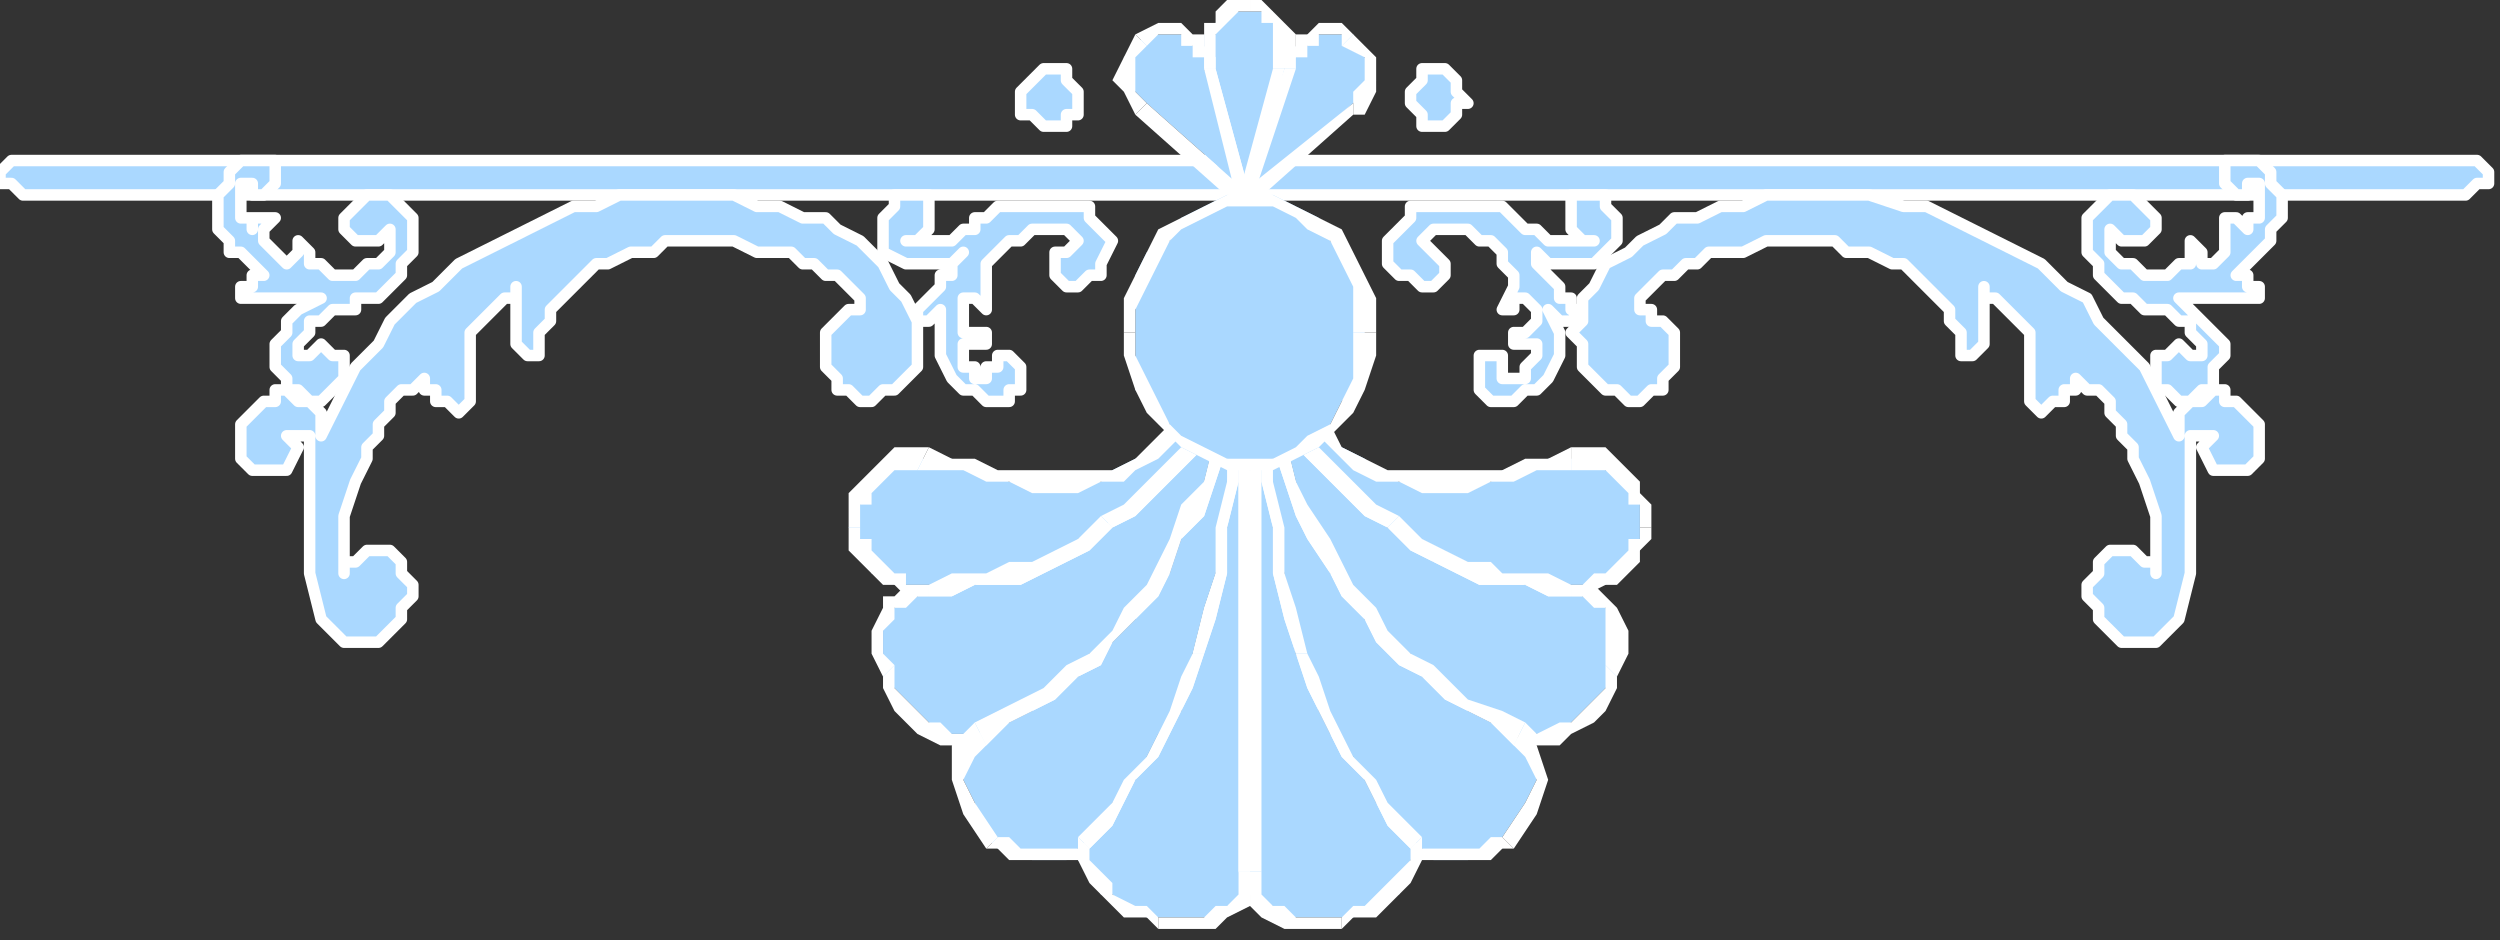 <?xml version="1.0" encoding="UTF-8" standalone="no"?>
<svg
   xmlns:dc="http://purl.org/dc/elements/1.1/"
   xmlns:cc="http://creativecommons.org/ns#"
   xmlns:rdf="http://www.w3.org/1999/02/22-rdf-syntax-ns#"
   xmlns:svg="http://www.w3.org/2000/svg"
   xmlns="http://www.w3.org/2000/svg"
   xmlns:sodipodi="http://sodipodi.sourceforge.net/DTD/sodipodi-0.dtd"
   xmlns:inkscape="http://www.inkscape.org/namespaces/inkscape"
   version="1.0"
   width="57.679mm"
   height="21.696mm"
   id="svg177"
   sodipodi:docname="DSGNC101.WMF">
  <rect width="100%" height="100%" fill="#333333" stroke="none"/>
  <sodipodi:namedview
     pagecolor="#ffffff"
     bordercolor="#666666"
     borderopacity="1"
     objecttolerance="10"
     gridtolerance="10"
     guidetolerance="10"
     inkscape:pageopacity="0"
     inkscape:pageshadow="2"
     inkscape:window-width="640"
     inkscape:window-height="480"
     id="namedview179" />
  <defs
     id="defs3">
    <pattern
       id="WMFhbasepattern"
       patternUnits="userSpaceOnUse"
       width="6"
       height="6"
       x="0"
       y="0" />
  </defs>
  <path
     style="fill:#aad8ff;fill-rule:evenodd;fill-opacity:1;stroke:none;"
     d="  M 4,14   L 213,14   L 214,14   L 215,14   L 215,14   L 216,14   L 216,14   L 217,15   L 217,15   L 217,15   L 217,15   L 217,16   L 217,16   L 216,16   L 216,16   L 215,17   L 215,17   L 214,17   L 213,17   L 4,17   L 3,17   L 2,17   L 2,17   L 1,16   L 1,16   L 0,16   L 0,16   L 0,15   L 0,15   L 0,15   L 0,15   L 1,14   L 1,14   L 2,14   L 2,14   L 3,14   L 4,14  z "
     id="path5" />
  <path
     style="fill:none;stroke:#ffffff;stroke-width:1px;stroke-linecap:round;stroke-linejoin:round;stroke-miterlimit:4;stroke-dasharray:none;stroke-opacity:1;"
     d="  M 4,14   L 213,14   L 214,14   L 215,14   L 215,14   L 216,14   L 216,14   L 217,15   L 217,15   L 217,15   L 217,15   L 217,16   L 217,16   L 216,16   L 216,16   L 215,17   L 215,17   L 214,17   L 213,17   L 4,17   L 3,17   L 2,17   L 2,17   L 1,16   L 1,16   L 0,16   L 0,16   L 0,15   L 0,15   L 0,15   L 0,15   L 1,14   L 1,14   L 2,14   L 2,14   L 3,14   L 4,14  "
     id="path7" />
  <path
     style="fill:#aad8ff;fill-rule:evenodd;fill-opacity:1;stroke:none;"
     d="  M 79,21   L 80,21   L 80,21   L 81,20   L 81,20   L 81,19   L 81,19   L 81,18   L 81,17   L 80,17   L 79,17   L 78,17   L 78,18   L 77,19   L 77,21   L 77,22   L 79,23   L 79,23   L 80,23   L 80,23   L 81,23   L 82,23   L 82,23   L 83,23   L 84,22   L 83,23   L 83,24   L 82,24   L 82,25   L 81,26   L 81,26   L 80,27   L 80,27   L 80,28   L 81,28   L 81,28   L 82,27   L 82,29   L 82,31   L 83,33   L 84,34   L 84,34   L 85,34   L 86,35   L 86,35   L 87,35   L 88,35   L 88,34   L 89,34   L 89,34   L 89,33   L 89,32   L 89,32   L 88,31   L 88,31   L 87,31   L 87,32   L 86,32   L 86,32   L 86,33   L 86,33   L 86,33   L 85,33   L 85,33   L 85,32   L 84,32   L 84,31   L 84,31   L 84,30   L 85,30   L 85,30   L 86,30   L 86,29   L 85,29   L 85,29   L 84,29   L 84,28   L 84,28   L 84,27   L 84,27   L 84,26   L 85,26   L 85,26   L 86,27   L 86,27   L 86,25   L 86,24   L 86,23   L 87,22   L 88,21   L 89,21   L 90,20   L 91,20   L 92,20   L 93,20   L 94,21   L 94,21   L 94,21   L 93,22   L 93,22   L 92,22   L 92,23   L 92,24   L 92,24   L 93,25   L 93,25   L 94,25   L 95,24   L 96,24   L 96,23   L 97,21   L 96,20   L 95,19   L 95,18   L 94,18   L 93,18   L 92,18   L 91,18   L 90,18   L 89,18   L 89,18   L 88,18   L 87,18   L 86,19   L 85,19   L 85,20   L 84,20   L 83,21   L 82,21   L 81,21   L 80,21   L 80,21   L 79,21  z "
     id="path9" />
  <path
     style="fill:none;stroke:#ffffff;stroke-width:1px;stroke-linecap:round;stroke-linejoin:round;stroke-miterlimit:4;stroke-dasharray:none;stroke-opacity:1;"
     d="  M 79,21   L 80,21   L 80,21   L 81,20   L 81,20   L 81,19   L 81,19   L 81,18   L 81,17   L 80,17   L 79,17   L 78,17   L 78,18   L 77,19   L 77,21   L 77,22   L 79,23   L 79,23   L 80,23   L 80,23   L 81,23   L 82,23   L 82,23   L 83,23   L 84,22   L 83,23   L 83,24   L 82,24   L 82,25   L 81,26   L 81,26   L 80,27   L 80,27   L 80,28   L 81,28   L 81,28   L 82,27   L 82,29   L 82,31   L 83,33   L 84,34   L 84,34   L 85,34   L 86,35   L 86,35   L 87,35   L 88,35   L 88,34   L 89,34   L 89,34   L 89,33   L 89,32   L 89,32   L 88,31   L 88,31   L 87,31   L 87,32   L 86,32   L 86,32   L 86,33   L 86,33   L 86,33   L 85,33   L 85,33   L 85,32   L 84,32   L 84,31   L 84,31   L 84,30   L 85,30   L 85,30   L 86,30   L 86,29   L 85,29   L 85,29   L 84,29   L 84,28   L 84,28   L 84,27   L 84,27   L 84,26   L 85,26   L 85,26   L 86,27   L 86,27   L 86,25   L 86,24   L 86,23   L 87,22   L 88,21   L 89,21   L 90,20   L 91,20   L 92,20   L 93,20   L 94,21   L 94,21   L 94,21   L 93,22   L 93,22   L 92,22   L 92,23   L 92,24   L 92,24   L 93,25   L 93,25   L 94,25   L 95,24   L 96,24   L 96,23   L 97,21   L 96,20   L 95,19   L 95,18   L 94,18   L 93,18   L 92,18   L 91,18   L 90,18   L 89,18   L 89,18   L 88,18   L 87,18   L 86,19   L 85,19   L 85,20   L 84,20   L 83,21   L 82,21   L 81,21   L 80,21   L 80,21   L 79,21  "
     id="path11" />
  <path
     style="fill:#aad8ff;fill-rule:evenodd;fill-opacity:1;stroke:none;"
     d="  M 139,21   L 138,21   L 138,21   L 137,20   L 137,20   L 137,19   L 137,19   L 137,18   L 137,17   L 138,17   L 139,17   L 140,17   L 140,18   L 141,19   L 141,21   L 140,22   L 139,23   L 139,23   L 138,23   L 137,23   L 137,23   L 136,23   L 135,23   L 135,23   L 134,22   L 134,23   L 135,24   L 135,24   L 136,25   L 136,26   L 137,26   L 137,27   L 138,27   L 137,28   L 137,28   L 136,28   L 135,27   L 136,29   L 136,31   L 135,33   L 134,34   L 133,34   L 133,34   L 132,35   L 131,35   L 131,35   L 130,35   L 129,34   L 129,34   L 129,34   L 129,33   L 129,32   L 129,32   L 129,31   L 130,31   L 131,31   L 131,32   L 131,32   L 131,32   L 131,33   L 131,33   L 132,33   L 132,33   L 133,33   L 133,32   L 133,32   L 134,31   L 134,31   L 134,30   L 133,30   L 132,30   L 132,30   L 132,29   L 132,29   L 133,29   L 133,29   L 134,28   L 134,28   L 134,27   L 134,27   L 133,26   L 133,26   L 132,26   L 132,27   L 131,27   L 132,25   L 132,24   L 131,23   L 131,22   L 130,21   L 129,21   L 128,20   L 127,20   L 126,20   L 125,20   L 124,21   L 124,21   L 124,21   L 125,22   L 125,22   L 125,22   L 126,23   L 126,24   L 126,24   L 125,25   L 124,25   L 124,25   L 123,24   L 122,24   L 121,23   L 121,21   L 122,20   L 123,19   L 123,18   L 124,18   L 125,18   L 126,18   L 127,18   L 128,18   L 128,18   L 129,18   L 130,18   L 131,18   L 132,19   L 132,19   L 133,20   L 134,20   L 135,21   L 136,21   L 137,21   L 137,21   L 138,21   L 139,21  z "
     id="path13" />
  <path
     style="fill:none;stroke:#ffffff;stroke-width:1px;stroke-linecap:round;stroke-linejoin:round;stroke-miterlimit:4;stroke-dasharray:none;stroke-opacity:1;"
     d="  M 139,21   L 138,21   L 138,21   L 137,20   L 137,20   L 137,19   L 137,19   L 137,18   L 137,17   L 138,17   L 139,17   L 140,17   L 140,18   L 141,19   L 141,21   L 140,22   L 139,23   L 139,23   L 138,23   L 137,23   L 137,23   L 136,23   L 135,23   L 135,23   L 134,22   L 134,23   L 135,24   L 135,24   L 136,25   L 136,26   L 137,26   L 137,27   L 138,27   L 137,28   L 137,28   L 136,28   L 135,27   L 136,29   L 136,31   L 135,33   L 134,34   L 133,34   L 133,34   L 132,35   L 131,35   L 131,35   L 130,35   L 129,34   L 129,34   L 129,34   L 129,33   L 129,32   L 129,32   L 129,31   L 130,31   L 131,31   L 131,32   L 131,32   L 131,32   L 131,33   L 131,33   L 132,33   L 132,33   L 133,33   L 133,32   L 133,32   L 134,31   L 134,31   L 134,30   L 133,30   L 132,30   L 132,30   L 132,29   L 132,29   L 133,29   L 133,29   L 134,28   L 134,28   L 134,27   L 134,27   L 133,26   L 133,26   L 132,26   L 132,27   L 131,27   L 132,25   L 132,24   L 131,23   L 131,22   L 130,21   L 129,21   L 128,20   L 127,20   L 126,20   L 125,20   L 124,21   L 124,21   L 124,21   L 125,22   L 125,22   L 125,22   L 126,23   L 126,24   L 126,24   L 125,25   L 124,25   L 124,25   L 123,24   L 122,24   L 121,23   L 121,21   L 122,20   L 123,19   L 123,18   L 124,18   L 125,18   L 126,18   L 127,18   L 128,18   L 128,18   L 129,18   L 130,18   L 131,18   L 132,19   L 132,19   L 133,20   L 134,20   L 135,21   L 136,21   L 137,21   L 137,21   L 138,21   L 139,21  "
     id="path15" />
  <path
     style="fill:#aad8ff;fill-rule:evenodd;fill-opacity:1;stroke:none;"
     d="  M 26,31   L 27,31   L 27,31   L 28,30   L 28,30   L 29,31   L 30,31   L 30,32   L 30,33   L 30,33   L 29,34   L 29,34   L 28,35   L 27,35   L 26,34   L 25,34   L 25,33   L 24,32   L 24,31   L 24,31   L 24,30   L 25,29   L 25,28   L 26,27   L 28,26   L 27,26   L 26,26   L 25,26   L 24,26   L 23,26   L 23,26   L 22,26   L 21,26   L 21,25   L 22,25   L 22,24   L 23,24   L 22,23   L 21,22   L 20,22   L 20,21   L 19,20   L 19,19   L 19,18   L 19,17   L 20,16   L 20,15   L 21,14   L 22,14   L 23,14   L 23,14   L 24,14   L 24,15   L 24,16   L 24,16   L 23,17   L 23,17   L 22,17   L 22,17   L 22,16   L 21,16   L 21,16   L 21,17   L 21,18   L 21,18   L 21,19   L 21,19   L 22,19   L 22,20   L 22,19   L 23,19   L 23,19   L 24,19   L 24,19   L 23,20   L 23,21   L 23,21   L 24,22   L 24,22   L 25,23   L 25,23   L 25,23   L 26,22   L 26,22   L 26,21   L 27,22   L 27,22   L 27,23   L 28,23   L 28,23   L 29,24   L 30,24   L 30,24   L 31,24   L 32,23   L 33,23   L 33,23   L 34,22   L 34,22   L 34,21   L 34,20   L 33,21   L 33,21   L 32,21   L 32,21   L 31,21   L 30,20   L 30,20   L 30,19   L 30,19   L 31,18   L 32,17   L 33,17   L 34,17   L 35,18   L 36,19   L 36,21   L 36,22   L 35,23   L 35,24   L 34,25   L 33,26   L 32,26   L 31,26   L 31,27   L 30,27   L 29,27   L 28,28   L 27,28   L 27,29   L 26,30   L 26,31   L 26,31  z "
     id="path17" />
  <path
     style="fill:none;stroke:#ffffff;stroke-width:1px;stroke-linecap:round;stroke-linejoin:round;stroke-miterlimit:4;stroke-dasharray:none;stroke-opacity:1;"
     d="  M 26,31   L 27,31   L 27,31   L 28,30   L 28,30   L 29,31   L 30,31   L 30,32   L 30,33   L 30,33   L 29,34   L 29,34   L 28,35   L 27,35   L 26,34   L 25,34   L 25,33   L 24,32   L 24,31   L 24,31   L 24,30   L 25,29   L 25,28   L 26,27   L 28,26   L 27,26   L 26,26   L 25,26   L 24,26   L 23,26   L 23,26   L 22,26   L 21,26   L 21,25   L 22,25   L 22,24   L 23,24   L 22,23   L 21,22   L 20,22   L 20,21   L 19,20   L 19,19   L 19,18   L 19,17   L 20,16   L 20,15   L 21,14   L 22,14   L 23,14   L 23,14   L 24,14   L 24,15   L 24,16   L 24,16   L 23,17   L 23,17   L 22,17   L 22,17   L 22,16   L 21,16   L 21,16   L 21,17   L 21,18   L 21,18   L 21,19   L 21,19   L 22,19   L 22,20   L 22,19   L 23,19   L 23,19   L 24,19   L 24,19   L 23,20   L 23,21   L 23,21   L 24,22   L 24,22   L 25,23   L 25,23   L 25,23   L 26,22   L 26,22   L 26,21   L 27,22   L 27,22   L 27,23   L 28,23   L 28,23   L 29,24   L 30,24   L 30,24   L 31,24   L 32,23   L 33,23   L 33,23   L 34,22   L 34,22   L 34,21   L 34,20   L 33,21   L 33,21   L 32,21   L 32,21   L 31,21   L 30,20   L 30,20   L 30,19   L 30,19   L 31,18   L 32,17   L 33,17   L 34,17   L 35,18   L 36,19   L 36,21   L 36,22   L 35,23   L 35,24   L 34,25   L 33,26   L 32,26   L 31,26   L 31,27   L 30,27   L 29,27   L 28,28   L 27,28   L 27,29   L 26,30   L 26,31   L 26,31  "
     id="path19" />
  <path
     style="fill:#aad8ff;fill-rule:evenodd;fill-opacity:1;stroke:none;"
     d="  M 191,31   L 191,31   L 191,31   L 190,30   L 190,30   L 189,31   L 188,31   L 188,32   L 188,33   L 188,33   L 188,34   L 189,34   L 190,35   L 191,35   L 192,34   L 193,34   L 193,33   L 193,32   L 194,31   L 194,31   L 194,30   L 193,29   L 192,28   L 191,27   L 190,26   L 191,26   L 192,26   L 193,26   L 193,26   L 194,26   L 195,26   L 196,26   L 197,26   L 197,25   L 196,25   L 196,24   L 195,24   L 196,23   L 197,22   L 197,22   L 198,21   L 198,20   L 199,19   L 199,18   L 199,17   L 198,16   L 198,15   L 197,14   L 196,14   L 195,14   L 194,14   L 194,14   L 194,15   L 194,16   L 194,16   L 195,17   L 195,17   L 195,17   L 196,17   L 196,16   L 196,16   L 197,16   L 197,17   L 197,18   L 197,18   L 197,19   L 197,19   L 196,19   L 196,20   L 195,19   L 195,19   L 194,19   L 194,19   L 194,19   L 194,20   L 194,21   L 194,21   L 194,22   L 194,22   L 193,23   L 192,23   L 192,23   L 192,22   L 192,22   L 191,21   L 191,22   L 191,22   L 191,23   L 190,23   L 190,23   L 189,24   L 188,24   L 188,24   L 187,24   L 186,23   L 185,23   L 185,23   L 184,22   L 184,22   L 184,21   L 184,20   L 185,21   L 185,21   L 186,21   L 186,21   L 187,21   L 188,20   L 188,20   L 188,19   L 188,19   L 187,18   L 186,17   L 185,17   L 184,17   L 183,18   L 182,19   L 182,21   L 182,22   L 183,23   L 183,24   L 184,25   L 185,26   L 186,26   L 186,26   L 187,27   L 188,27   L 189,27   L 190,28   L 191,28   L 191,29   L 192,30   L 192,31   L 191,31  z "
     id="path21" />
  <path
     style="fill:none;stroke:#ffffff;stroke-width:1px;stroke-linecap:round;stroke-linejoin:round;stroke-miterlimit:4;stroke-dasharray:none;stroke-opacity:1;"
     d="  M 191,31   L 191,31   L 191,31   L 190,30   L 190,30   L 189,31   L 188,31   L 188,32   L 188,33   L 188,33   L 188,34   L 189,34   L 190,35   L 191,35   L 192,34   L 193,34   L 193,33   L 193,32   L 194,31   L 194,31   L 194,30   L 193,29   L 192,28   L 191,27   L 190,26   L 191,26   L 192,26   L 193,26   L 193,26   L 194,26   L 195,26   L 196,26   L 197,26   L 197,25   L 196,25   L 196,24   L 195,24   L 196,23   L 197,22   L 197,22   L 198,21   L 198,20   L 199,19   L 199,18   L 199,17   L 198,16   L 198,15   L 197,14   L 196,14   L 195,14   L 194,14   L 194,14   L 194,15   L 194,16   L 194,16   L 195,17   L 195,17   L 195,17   L 196,17   L 196,16   L 196,16   L 197,16   L 197,17   L 197,18   L 197,18   L 197,19   L 197,19   L 196,19   L 196,20   L 195,19   L 195,19   L 194,19   L 194,19   L 194,19   L 194,20   L 194,21   L 194,21   L 194,22   L 194,22   L 193,23   L 192,23   L 192,23   L 192,22   L 192,22   L 191,21   L 191,22   L 191,22   L 191,23   L 190,23   L 190,23   L 189,24   L 188,24   L 188,24   L 187,24   L 186,23   L 185,23   L 185,23   L 184,22   L 184,22   L 184,21   L 184,20   L 185,21   L 185,21   L 186,21   L 186,21   L 187,21   L 188,20   L 188,20   L 188,19   L 188,19   L 187,18   L 186,17   L 185,17   L 184,17   L 183,18   L 182,19   L 182,21   L 182,22   L 183,23   L 183,24   L 184,25   L 185,26   L 186,26   L 186,26   L 187,27   L 188,27   L 189,27   L 190,28   L 191,28   L 191,29   L 192,30   L 192,31   L 191,31  "
     id="path23" />
  <path
     style="fill:#aad8ff;fill-rule:evenodd;fill-opacity:1;stroke:none;"
     d="  M 75,27   L 75,27   L 74,27   L 73,28   L 73,28   L 72,29   L 72,30   L 72,30   L 72,31   L 72,32   L 72,32   L 73,33   L 73,34   L 74,34   L 74,34   L 75,35   L 76,35   L 77,34   L 77,34   L 78,34   L 79,33   L 80,32   L 80,31   L 80,30   L 80,29   L 80,28   L 79,26   L 78,25   L 77,23   L 76,22   L 75,21   L 73,20   L 72,19   L 70,19   L 68,18   L 66,18   L 64,17   L 63,17   L 61,17   L 59,17   L 57,17   L 54,17   L 52,18   L 50,18   L 48,19   L 46,20   L 44,21   L 42,22   L 40,23   L 38,25   L 36,26   L 34,28   L 33,30   L 31,32   L 30,34   L 29,36   L 28,38   L 28,36   L 27,35   L 26,35   L 25,34   L 24,34   L 24,35   L 23,35   L 23,35   L 22,36   L 22,36   L 21,37   L 21,37   L 21,38   L 21,40   L 22,41   L 23,41   L 24,41   L 25,41   L 26,39   L 25,38   L 26,38   L 27,38   L 27,39   L 27,40   L 27,43   L 27,46   L 27,50   L 28,54   L 28,54   L 29,55   L 29,55   L 30,56   L 31,56   L 31,56   L 32,56   L 33,56   L 34,55   L 35,54   L 35,53   L 36,52   L 36,51   L 35,50   L 35,49   L 34,48   L 34,48   L 33,48   L 32,48   L 32,48   L 31,49   L 31,49   L 30,49   L 30,50   L 30,48   L 30,45   L 31,42   L 32,40   L 32,39   L 33,38   L 33,37   L 34,36   L 34,35   L 35,34   L 36,34   L 37,33   L 37,34   L 38,34   L 38,35   L 39,35   L 39,35   L 40,36   L 41,35   L 41,35   L 41,34   L 41,32   L 41,31   L 41,29   L 42,28   L 42,28   L 43,27   L 43,27   L 44,26   L 44,26   L 45,26   L 45,25   L 45,28   L 45,30   L 46,31   L 47,31   L 47,29   L 48,28   L 48,27   L 49,26   L 50,25   L 51,24   L 52,23   L 53,23   L 55,22   L 57,22   L 58,21   L 60,21   L 62,21   L 64,21   L 66,22   L 68,22   L 69,22   L 70,23   L 71,23   L 72,24   L 73,24   L 74,25   L 75,26   L 75,27  z "
     id="path25" />
  <path
     style="fill:none;stroke:#ffffff;stroke-width:1px;stroke-linecap:round;stroke-linejoin:round;stroke-miterlimit:4;stroke-dasharray:none;stroke-opacity:1;"
     d="  M 75,27   L 75,27   L 74,27   L 73,28   L 73,28   L 72,29   L 72,30   L 72,30   L 72,31   L 72,32   L 72,32   L 73,33   L 73,34   L 74,34   L 74,34   L 75,35   L 76,35   L 77,34   L 77,34   L 78,34   L 79,33   L 80,32   L 80,31   L 80,30   L 80,29   L 80,28   L 79,26   L 78,25   L 77,23   L 76,22   L 75,21   L 73,20   L 72,19   L 70,19   L 68,18   L 66,18   L 64,17   L 63,17   L 61,17   L 59,17   L 57,17   L 54,17   L 52,18   L 50,18   L 48,19   L 46,20   L 44,21   L 42,22   L 40,23   L 38,25   L 36,26   L 34,28   L 33,30   L 31,32   L 30,34   L 29,36   L 28,38   L 28,36   L 27,35   L 26,35   L 25,34   L 24,34   L 24,35   L 23,35   L 23,35   L 22,36   L 22,36   L 21,37   L 21,37   L 21,38   L 21,40   L 22,41   L 23,41   L 24,41   L 25,41   L 26,39   L 25,38   L 26,38   L 27,38   L 27,39   L 27,40   L 27,43   L 27,46   L 27,50   L 28,54   L 28,54   L 29,55   L 29,55   L 30,56   L 31,56   L 31,56   L 32,56   L 33,56   L 34,55   L 35,54   L 35,53   L 36,52   L 36,51   L 35,50   L 35,49   L 34,48   L 34,48   L 33,48   L 32,48   L 32,48   L 31,49   L 31,49   L 30,49   L 30,50   L 30,48   L 30,45   L 31,42   L 32,40   L 32,39   L 33,38   L 33,37   L 34,36   L 34,35   L 35,34   L 36,34   L 37,33   L 37,34   L 38,34   L 38,35   L 39,35   L 39,35   L 40,36   L 41,35   L 41,35   L 41,34   L 41,32   L 41,31   L 41,29   L 42,28   L 42,28   L 43,27   L 43,27   L 44,26   L 44,26   L 45,26   L 45,25   L 45,28   L 45,30   L 46,31   L 47,31   L 47,29   L 48,28   L 48,27   L 49,26   L 50,25   L 51,24   L 52,23   L 53,23   L 55,22   L 57,22   L 58,21   L 60,21   L 62,21   L 64,21   L 66,22   L 68,22   L 69,22   L 70,23   L 71,23   L 72,24   L 73,24   L 74,25   L 75,26   L 75,27  "
     id="path27" />
  <path
     style="fill:#aad8ff;fill-rule:evenodd;fill-opacity:1;stroke:none;"
     d="  M 143,27   L 143,27   L 144,27   L 144,28   L 145,28   L 146,29   L 146,30   L 146,30   L 146,31   L 146,32   L 146,32   L 145,33   L 145,34   L 144,34   L 144,34   L 143,35   L 142,35   L 141,34   L 140,34   L 140,34   L 139,33   L 138,32   L 138,31   L 138,30   L 137,29   L 138,28   L 138,26   L 139,25   L 140,23   L 142,22   L 143,21   L 145,20   L 146,19   L 148,19   L 150,18   L 152,18   L 154,17   L 155,17   L 157,17   L 159,17   L 161,17   L 163,17   L 166,18   L 168,18   L 170,19   L 172,20   L 174,21   L 176,22   L 178,23   L 180,25   L 182,26   L 183,28   L 185,30   L 187,32   L 188,34   L 189,36   L 190,38   L 190,36   L 191,35   L 192,35   L 193,34   L 194,34   L 194,35   L 195,35   L 195,35   L 196,36   L 196,36   L 197,37   L 197,37   L 197,38   L 197,40   L 196,41   L 195,41   L 194,41   L 193,41   L 192,39   L 193,38   L 192,38   L 191,38   L 191,39   L 191,40   L 191,43   L 191,46   L 191,50   L 190,54   L 190,54   L 189,55   L 189,55   L 188,56   L 187,56   L 186,56   L 186,56   L 185,56   L 184,55   L 183,54   L 183,53   L 182,52   L 182,51   L 183,50   L 183,49   L 184,48   L 184,48   L 185,48   L 186,48   L 186,48   L 187,49   L 187,49   L 188,49   L 188,50   L 188,48   L 188,45   L 187,42   L 186,40   L 186,39   L 185,38   L 185,37   L 184,36   L 184,35   L 183,34   L 182,34   L 181,33   L 181,34   L 180,34   L 180,35   L 179,35   L 179,35   L 178,36   L 177,35   L 177,35   L 177,34   L 177,32   L 177,31   L 177,29   L 176,28   L 176,28   L 175,27   L 175,27   L 174,26   L 174,26   L 173,26   L 173,25   L 173,28   L 173,30   L 172,31   L 171,31   L 171,29   L 170,28   L 170,27   L 169,26   L 168,25   L 167,24   L 166,23   L 165,23   L 163,22   L 161,22   L 160,21   L 158,21   L 156,21   L 154,21   L 152,22   L 150,22   L 149,22   L 148,23   L 147,23   L 146,24   L 145,24   L 144,25   L 143,26   L 143,27  z "
     id="path29" />
  <path
     style="fill:none;stroke:#ffffff;stroke-width:1px;stroke-linecap:round;stroke-linejoin:round;stroke-miterlimit:4;stroke-dasharray:none;stroke-opacity:1;"
     d="  M 143,27   L 143,27   L 144,27   L 144,28   L 145,28   L 146,29   L 146,30   L 146,30   L 146,31   L 146,32   L 146,32   L 145,33   L 145,34   L 144,34   L 144,34   L 143,35   L 142,35   L 141,34   L 140,34   L 140,34   L 139,33   L 138,32   L 138,31   L 138,30   L 137,29   L 138,28   L 138,26   L 139,25   L 140,23   L 142,22   L 143,21   L 145,20   L 146,19   L 148,19   L 150,18   L 152,18   L 154,17   L 155,17   L 157,17   L 159,17   L 161,17   L 163,17   L 166,18   L 168,18   L 170,19   L 172,20   L 174,21   L 176,22   L 178,23   L 180,25   L 182,26   L 183,28   L 185,30   L 187,32   L 188,34   L 189,36   L 190,38   L 190,36   L 191,35   L 192,35   L 193,34   L 194,34   L 194,35   L 195,35   L 195,35   L 196,36   L 196,36   L 197,37   L 197,37   L 197,38   L 197,40   L 196,41   L 195,41   L 194,41   L 193,41   L 192,39   L 193,38   L 192,38   L 191,38   L 191,39   L 191,40   L 191,43   L 191,46   L 191,50   L 190,54   L 190,54   L 189,55   L 189,55   L 188,56   L 187,56   L 186,56   L 186,56   L 185,56   L 184,55   L 183,54   L 183,53   L 182,52   L 182,51   L 183,50   L 183,49   L 184,48   L 184,48   L 185,48   L 186,48   L 186,48   L 187,49   L 187,49   L 188,49   L 188,50   L 188,48   L 188,45   L 187,42   L 186,40   L 186,39   L 185,38   L 185,37   L 184,36   L 184,35   L 183,34   L 182,34   L 181,33   L 181,34   L 180,34   L 180,35   L 179,35   L 179,35   L 178,36   L 177,35   L 177,35   L 177,34   L 177,32   L 177,31   L 177,29   L 176,28   L 176,28   L 175,27   L 175,27   L 174,26   L 174,26   L 173,26   L 173,25   L 173,28   L 173,30   L 172,31   L 171,31   L 171,29   L 170,28   L 170,27   L 169,26   L 168,25   L 167,24   L 166,23   L 165,23   L 163,22   L 161,22   L 160,21   L 158,21   L 156,21   L 154,21   L 152,22   L 150,22   L 149,22   L 148,23   L 147,23   L 146,24   L 145,24   L 144,25   L 143,26   L 143,27  "
     id="path31" />
  <path
     style="fill:#aad8ff;fill-rule:evenodd;fill-opacity:1;stroke:none;"
     d="  M 94,9   L 94,8   L 93,7   L 93,6   L 92,6   L 91,6   L 90,7   L 89,8   L 89,9   L 89,10   L 90,10   L 91,11   L 92,11   L 93,11   L 93,10   L 94,10   L 94,9  z "
     id="path33" />
  <path
     style="fill:none;stroke:#ffffff;stroke-width:1px;stroke-linecap:round;stroke-linejoin:round;stroke-miterlimit:4;stroke-dasharray:none;stroke-opacity:1;"
     d="  M 94,9   L 94,9   L 94,8   L 93,7   L 93,6   L 92,6   L 92,6   L 91,6   L 90,7   L 89,8   L 89,9   L 89,9   L 89,10   L 90,10   L 91,11   L 92,11   L 92,11   L 93,11   L 93,10   L 94,10   L 94,9  "
     id="path35" />
  <path
     style="fill:#aad8ff;fill-rule:evenodd;fill-opacity:1;stroke:none;"
     d="  M 128,9   L 127,8   L 127,7   L 126,6   L 125,6   L 124,6   L 124,7   L 123,8   L 123,9   L 123,9   L 124,10   L 124,11   L 125,11   L 126,11   L 127,10   L 127,9   L 128,9  z "
     id="path37" />
  <path
     style="fill:none;stroke:#ffffff;stroke-width:1px;stroke-linecap:round;stroke-linejoin:round;stroke-miterlimit:4;stroke-dasharray:none;stroke-opacity:1;"
     d="  M 128,9   L 128,9   L 127,8   L 127,7   L 126,6   L 125,6   L 125,6   L 124,6   L 124,7   L 123,8   L 123,9   L 123,9   L 123,9   L 124,10   L 124,11   L 125,11   L 125,11   L 126,11   L 127,10   L 127,9   L 128,9  "
     id="path39" />
  <path
     style="fill:#aad8ff;fill-rule:evenodd;fill-opacity:1;stroke:none;"
     d="  M 109,27   L 109,76   L 109,78   L 108,79   L 107,79   L 106,80   L 105,80   L 103,80   L 102,80   L 101,80   L 100,80   L 98,79   L 97,78   L 96,78   L 95,76   L 94,75   L 94,74   L 95,73   L 96,72   L 97,70   L 99,68   L 100,66   L 101,64   L 103,62   L 104,59   L 104,57   L 105,53   L 106,50   L 107,46   L 107,42   L 108,38   L 108,35   L 108,31   L 109,27  z "
     id="path41" />
  <path
     style="fill:#ffffff;fill-rule:evenodd;fill-opacity:1;stroke:none;"
     d="  M 109,76   L 109,76   L 109,27   L 108,27   L 108,76   L 108,76   L 109,76  z "
     id="path43" />
  <path
     style="fill:#ffffff;fill-rule:evenodd;fill-opacity:1;stroke:none;"
     d="  M 101,81   L 101,81   L 102,81   L 103,81   L 105,81   L 106,81   L 107,80   L 109,79   L 109,78   L 109,76   L 108,76   L 108,78   L 108,78   L 107,79   L 106,79   L 105,80   L 103,80   L 102,80   L 101,80   L 101,80   L 101,81  z "
     id="path45" />
  <path
     style="fill:#ffffff;fill-rule:evenodd;fill-opacity:1;stroke:none;"
     d="  M 94,73   L 94,73   L 94,74   L 94,75   L 95,77   L 96,78   L 97,79   L 98,80   L 100,80   L 101,81   L 101,80   L 100,79   L 99,79   L 97,78   L 97,77   L 96,76   L 95,75   L 95,74   L 95,74   L 95,74   L 94,73  z "
     id="path47" />
  <path
     style="fill:#ffffff;fill-rule:evenodd;fill-opacity:1;stroke:none;"
     d="  M 104,57   L 104,57   L 103,59   L 102,62   L 101,64   L 100,66   L 98,68   L 97,70   L 96,71   L 94,73   L 95,74   L 97,72   L 98,70   L 99,68   L 101,66   L 102,64   L 103,62   L 104,60   L 105,57   L 105,57   L 104,57  z "
     id="path49" />
  <path
     style="fill:#ffffff;fill-rule:evenodd;fill-opacity:1;stroke:none;"
     d="  M 109,27   L 108,27   L 108,31   L 107,35   L 107,38   L 107,42   L 106,46   L 106,50   L 105,53   L 104,57   L 105,57   L 106,54   L 107,50   L 107,46   L 108,42   L 108,38   L 109,35   L 109,31   L 109,27   L 108,27   L 109,27   L 109,27   L 109,27   L 108,27   L 108,27   L 109,27  z "
     id="path51" />
  <path
     style="fill:#aad8ff;fill-rule:evenodd;fill-opacity:1;stroke:none;"
     d="  M 109,27   L 108,31   L 107,35   L 106,38   L 105,42   L 104,45   L 103,47   L 102,50   L 100,52   L 99,54   L 97,56   L 95,57   L 94,59   L 92,60   L 90,62   L 88,63   L 85,64   L 84,66   L 84,68   L 85,70   L 86,73   L 87,74   L 88,74   L 90,75   L 91,75   L 92,75   L 93,75   L 94,74   L 95,73   L 96,72   L 97,70   L 99,68   L 100,66   L 101,64   L 103,62   L 104,59   L 104,57   L 105,53   L 106,50   L 107,46   L 107,42   L 108,38   L 108,35   L 108,31   L 109,27  z "
     id="path53" />
  <path
     style="fill:#ffffff;fill-rule:evenodd;fill-opacity:1;stroke:none;"
     d="  M 86,65   L 86,65   L 88,63   L 90,62   L 92,61   L 94,59   L 96,58   L 97,56   L 99,54   L 101,52   L 102,50   L 103,47   L 105,45   L 106,42   L 107,39   L 108,35   L 109,31   L 109,27   L 108,27   L 107,31   L 106,35   L 106,38   L 105,42   L 103,44   L 102,47   L 101,49   L 100,51   L 98,53   L 97,55   L 95,57   L 93,58   L 91,60   L 89,61   L 87,62   L 85,63   L 85,63   L 86,65  z "
     id="path55" />
  <path
     style="fill:#ffffff;fill-rule:evenodd;fill-opacity:1;stroke:none;"
     d="  M 87,73   L 87,73   L 85,70   L 84,68   L 85,66   L 86,65   L 85,63   L 83,65   L 83,68   L 84,71   L 86,74   L 86,74   L 87,73  z "
     id="path57" />
  <path
     style="fill:#ffffff;fill-rule:evenodd;fill-opacity:1;stroke:none;"
     d="  M 94,73   L 94,73   L 94,74   L 93,74   L 92,74   L 91,74   L 90,74   L 89,74   L 88,73   L 87,73   L 86,74   L 87,74   L 88,75   L 89,75   L 91,75   L 92,75   L 93,75   L 94,75   L 95,74   L 95,74   L 94,73  z "
     id="path59" />
  <path
     style="fill:#ffffff;fill-rule:evenodd;fill-opacity:1;stroke:none;"
     d="  M 104,57   L 104,57   L 103,59   L 102,62   L 101,64   L 100,66   L 98,68   L 97,70   L 96,71   L 94,73   L 95,74   L 97,72   L 98,70   L 99,68   L 101,66   L 102,64   L 103,62   L 104,60   L 105,57   L 105,57   L 104,57  z "
     id="path61" />
  <path
     style="fill:#ffffff;fill-rule:evenodd;fill-opacity:1;stroke:none;"
     d="  M 109,27   L 108,27   L 108,31   L 107,35   L 107,38   L 107,42   L 106,46   L 106,50   L 105,53   L 104,57   L 105,57   L 106,54   L 107,50   L 107,46   L 108,42   L 108,38   L 109,35   L 109,31   L 109,27   L 108,27   L 109,27   L 109,27   L 109,27   L 108,27   L 108,27   L 109,27  z "
     id="path63" />
  <path
     style="fill:#aad8ff;fill-rule:evenodd;fill-opacity:1;stroke:none;"
     d="  M 109,27   L 108,31   L 107,35   L 106,38   L 105,42   L 104,45   L 103,47   L 102,50   L 100,52   L 99,54   L 97,56   L 95,57   L 94,59   L 92,60   L 90,62   L 88,63   L 85,64   L 84,64   L 83,64   L 82,64   L 81,63   L 80,62   L 79,61   L 78,60   L 77,59   L 77,57   L 77,56   L 77,55   L 77,54   L 78,53   L 79,52   L 80,52   L 81,51   L 83,51   L 85,51   L 87,50   L 89,50   L 91,49   L 92,49   L 94,47   L 96,46   L 99,44   L 101,42   L 103,40   L 104,38   L 106,36   L 107,34   L 108,31   L 109,27  z "
     id="path65" />
  <path
     style="fill:#ffffff;fill-rule:evenodd;fill-opacity:1;stroke:none;"
     d="  M 86,65   L 86,65   L 88,63   L 90,62   L 92,61   L 94,59   L 96,58   L 97,56   L 99,54   L 101,52   L 102,50   L 103,47   L 105,45   L 106,42   L 107,39   L 108,35   L 109,31   L 109,27   L 108,27   L 107,31   L 106,35   L 106,38   L 105,42   L 103,44   L 102,47   L 101,49   L 100,51   L 98,53   L 97,55   L 95,57   L 93,58   L 91,60   L 89,61   L 87,62   L 85,63   L 85,63   L 86,65  z "
     id="path67" />
  <path
     style="fill:#ffffff;fill-rule:evenodd;fill-opacity:1;stroke:none;"
     d="  M 77,59   L 77,59   L 77,60   L 78,62   L 79,63   L 80,64   L 82,65   L 83,65   L 84,65   L 86,65   L 85,63   L 84,64   L 83,64   L 82,63   L 81,63   L 80,62   L 79,61   L 78,60   L 78,58   L 78,58   L 77,59  z "
     id="path69" />
  <path
     style="fill:#ffffff;fill-rule:evenodd;fill-opacity:1;stroke:none;"
     d="  M 81,51   L 81,51   L 79,51   L 78,52   L 77,52   L 77,53   L 76,55   L 76,56   L 76,57   L 77,59   L 78,58   L 77,57   L 77,56   L 77,55   L 78,54   L 78,53   L 79,53   L 80,52   L 81,52   L 81,52   L 81,51  z "
     id="path71" />
  <path
     style="fill:#ffffff;fill-rule:evenodd;fill-opacity:1;stroke:none;"
     d="  M 96,45   L 96,45   L 94,47   L 92,48   L 90,49   L 88,49   L 86,50   L 85,50   L 83,50   L 81,51   L 81,52   L 83,52   L 85,51   L 87,51   L 89,51   L 91,50   L 93,49   L 95,48   L 97,46   L 97,46   L 96,45  z "
     id="path73" />
  <path
     style="fill:#ffffff;fill-rule:evenodd;fill-opacity:1;stroke:none;"
     d="  M 109,27   L 108,27   L 107,31   L 106,33   L 105,36   L 104,38   L 102,40   L 100,42   L 98,44   L 96,45   L 97,46   L 99,45   L 101,43   L 103,41   L 105,39   L 106,36   L 108,34   L 109,31   L 109,27   L 108,27   L 109,27   L 109,27   L 109,27   L 108,27   L 108,27   L 109,27  z "
     id="path75" />
  <path
     style="fill:#aad8ff;fill-rule:evenodd;fill-opacity:1;stroke:none;"
     d="  M 109,27   L 107,31   L 106,33   L 104,36   L 103,38   L 101,39   L 99,40   L 97,41   L 96,42   L 94,42   L 92,42   L 90,42   L 88,42   L 86,41   L 85,41   L 83,40   L 81,40   L 80,40   L 78,40   L 77,41   L 77,41   L 76,42   L 75,43   L 75,44   L 74,46   L 75,47   L 75,48   L 76,49   L 76,50   L 77,50   L 78,51   L 79,51   L 81,51   L 83,51   L 85,51   L 87,50   L 89,50   L 91,49   L 92,49   L 94,47   L 96,46   L 99,44   L 101,42   L 103,40   L 104,38   L 106,36   L 107,34   L 108,31   L 109,27  z "
     id="path77" />
  <path
     style="fill:#ffffff;fill-rule:evenodd;fill-opacity:1;stroke:none;"
     d="  M 80,41   L 80,41   L 82,41   L 84,41   L 86,42   L 88,42   L 90,43   L 92,43   L 94,43   L 96,42   L 98,42   L 99,41   L 101,40   L 103,38   L 105,36   L 106,34   L 108,31   L 109,27   L 108,27   L 107,30   L 105,33   L 104,35   L 102,37   L 100,39   L 99,40   L 97,41   L 96,41   L 94,41   L 92,41   L 90,41   L 89,41   L 87,41   L 85,40   L 83,40   L 81,39   L 81,39   L 80,41  z "
     id="path79" />
  <path
     style="fill:#ffffff;fill-rule:evenodd;fill-opacity:1;stroke:none;"
     d="  M 75,46   L 75,46   L 75,44   L 76,44   L 76,43   L 77,42   L 78,41   L 79,41   L 80,41   L 80,41   L 81,39   L 80,39   L 78,39   L 77,40   L 76,41   L 75,42   L 74,43   L 74,44   L 74,46   L 74,46   L 75,46  z "
     id="path81" />
  <path
     style="fill:#ffffff;fill-rule:evenodd;fill-opacity:1;stroke:none;"
     d="  M 81,51   L 81,51   L 79,51   L 79,50   L 78,50   L 77,49   L 76,48   L 76,47   L 75,47   L 75,46   L 74,46   L 74,47   L 74,48   L 75,49   L 76,50   L 77,51   L 78,51   L 79,52   L 81,52   L 81,52   L 81,51  z "
     id="path83" />
  <path
     style="fill:#ffffff;fill-rule:evenodd;fill-opacity:1;stroke:none;"
     d="  M 96,45   L 96,45   L 94,47   L 92,48   L 90,49   L 88,49   L 86,50   L 85,50   L 83,50   L 81,51   L 81,52   L 83,52   L 85,51   L 87,51   L 89,51   L 91,50   L 93,49   L 95,48   L 97,46   L 97,46   L 96,45  z "
     id="path85" />
  <path
     style="fill:#ffffff;fill-rule:evenodd;fill-opacity:1;stroke:none;"
     d="  M 109,27   L 108,27   L 107,31   L 106,33   L 105,36   L 104,38   L 102,40   L 100,42   L 98,44   L 96,45   L 97,46   L 99,45   L 101,43   L 103,41   L 105,39   L 106,36   L 108,34   L 109,31   L 109,27   L 108,27   L 109,27   L 109,27   L 109,27   L 108,27   L 108,27   L 109,27  z "
     id="path87" />
  <path
     style="fill:#aad8ff;fill-rule:evenodd;fill-opacity:1;stroke:none;"
     d="  M 109,27   L 109,76   L 109,78   L 110,79   L 111,79   L 112,80   L 113,80   L 114,80   L 116,80   L 117,80   L 118,80   L 120,79   L 121,78   L 122,78   L 123,76   L 123,75   L 124,74   L 123,73   L 122,72   L 120,70   L 119,68   L 118,66   L 116,64   L 115,62   L 114,59   L 113,57   L 112,53   L 112,50   L 111,46   L 111,42   L 110,38   L 110,35   L 110,31   L 109,27  z "
     id="path89" />
  <path
     style="fill:#ffffff;fill-rule:evenodd;fill-opacity:1;stroke:none;"
     d="  M 110,76   L 110,76   L 110,27   L 108,27   L 108,76   L 108,76   L 110,76  z "
     id="path91" />
  <path
     style="fill:#ffffff;fill-rule:evenodd;fill-opacity:1;stroke:none;"
     d="  M 117,80   L 117,80   L 116,80   L 114,80   L 113,80   L 112,79   L 111,79   L 110,78   L 110,78   L 110,76   L 108,76   L 109,78   L 109,79   L 110,80   L 112,81   L 113,81   L 114,81   L 116,81   L 117,81   L 117,81   L 117,80  z "
     id="path93" />
  <path
     style="fill:#ffffff;fill-rule:evenodd;fill-opacity:1;stroke:none;"
     d="  M 123,74   L 123,74   L 123,74   L 123,75   L 122,76   L 121,77   L 120,78   L 119,79   L 118,79   L 117,80   L 117,81   L 118,80   L 120,80   L 121,79   L 122,78   L 123,77   L 124,75   L 124,74   L 124,73   L 124,73   L 123,74  z "
     id="path95" />
  <path
     style="fill:#ffffff;fill-rule:evenodd;fill-opacity:1;stroke:none;"
     d="  M 113,57   L 113,57   L 114,60   L 115,62   L 116,64   L 117,66   L 119,68   L 120,70   L 121,72   L 123,74   L 124,73   L 122,71   L 121,70   L 120,68   L 118,66   L 117,64   L 116,62   L 115,59   L 114,57   L 114,57   L 113,57  z "
     id="path97" />
  <path
     style="fill:#ffffff;fill-rule:evenodd;fill-opacity:1;stroke:none;"
     d="  M 110,27   L 109,27   L 109,31   L 109,35   L 110,38   L 110,42   L 111,46   L 111,50   L 112,54   L 113,57   L 114,57   L 113,53   L 112,50   L 112,46   L 111,42   L 111,38   L 111,35   L 110,31   L 110,27   L 108,27   L 110,27   L 109,27   L 109,27   L 109,27   L 109,27   L 110,27  z "
     id="path99" />
  <path
     style="fill:#aad8ff;fill-rule:evenodd;fill-opacity:1;stroke:none;"
     d="  M 109,27   L 110,31   L 111,35   L 112,38   L 113,42   L 114,45   L 115,47   L 116,50   L 118,52   L 119,54   L 121,56   L 123,57   L 124,59   L 126,60   L 128,62   L 130,63   L 132,64   L 134,66   L 134,68   L 133,70   L 131,73   L 131,74   L 130,74   L 128,75   L 127,75   L 126,75   L 125,75   L 124,74   L 123,73   L 122,72   L 120,70   L 119,68   L 118,66   L 116,64   L 115,62   L 114,59   L 113,57   L 112,53   L 112,50   L 111,46   L 111,42   L 110,38   L 110,35   L 110,31   L 109,27  z "
     id="path101" />
  <path
     style="fill:#ffffff;fill-rule:evenodd;fill-opacity:1;stroke:none;"
     d="  M 133,63   L 133,63   L 131,62   L 128,61   L 127,60   L 125,58   L 123,57   L 121,55   L 120,53   L 118,51   L 117,49   L 116,47   L 114,44   L 113,42   L 112,38   L 111,35   L 111,31   L 110,27   L 109,27   L 109,31   L 110,35   L 111,39   L 112,42   L 113,45   L 114,47   L 116,50   L 117,52   L 119,54   L 120,56   L 122,58   L 124,59   L 126,61   L 128,62   L 130,63   L 132,65   L 132,65   L 133,63  z "
     id="path103" />
  <path
     style="fill:#ffffff;fill-rule:evenodd;fill-opacity:1;stroke:none;"
     d="  M 132,74   L 132,74   L 134,71   L 135,68   L 134,65   L 133,63   L 132,65   L 133,66   L 134,68   L 133,70   L 131,73   L 131,73   L 132,74  z "
     id="path105" />
  <path
     style="fill:#ffffff;fill-rule:evenodd;fill-opacity:1;stroke:none;"
     d="  M 123,74   L 123,74   L 124,75   L 125,75   L 126,75   L 127,75   L 128,75   L 130,75   L 131,74   L 132,74   L 131,73   L 130,73   L 129,74   L 128,74   L 127,74   L 126,74   L 125,74   L 124,74   L 124,73   L 124,73   L 123,74  z "
     id="path107" />
  <path
     style="fill:#ffffff;fill-rule:evenodd;fill-opacity:1;stroke:none;"
     d="  M 113,57   L 113,57   L 114,60   L 115,62   L 116,64   L 117,66   L 119,68   L 120,70   L 121,72   L 123,74   L 124,73   L 122,71   L 121,70   L 120,68   L 118,66   L 117,64   L 116,62   L 115,59   L 114,57   L 114,57   L 113,57  z "
     id="path109" />
  <path
     style="fill:#ffffff;fill-rule:evenodd;fill-opacity:1;stroke:none;"
     d="  M 110,27   L 109,27   L 109,31   L 109,35   L 110,38   L 110,42   L 111,46   L 111,50   L 112,54   L 113,57   L 114,57   L 113,53   L 112,50   L 112,46   L 111,42   L 111,38   L 111,35   L 110,31   L 110,27   L 109,27   L 110,27   L 109,27   L 109,27   L 109,27   L 109,27   L 110,27  z "
     id="path111" />
  <path
     style="fill:#aad8ff;fill-rule:evenodd;fill-opacity:1;stroke:none;"
     d="  M 109,27   L 110,31   L 111,35   L 112,38   L 113,42   L 114,45   L 115,47   L 116,50   L 118,52   L 119,54   L 121,56   L 123,57   L 124,59   L 126,60   L 128,62   L 130,63   L 132,64   L 134,64   L 135,64   L 136,64   L 137,63   L 138,62   L 139,61   L 140,60   L 141,59   L 141,57   L 141,56   L 141,55   L 141,54   L 140,53   L 139,52   L 138,52   L 137,51   L 135,51   L 133,51   L 131,50   L 129,50   L 127,49   L 125,49   L 123,47   L 121,46   L 119,44   L 117,42   L 115,40   L 114,38   L 112,36   L 111,34   L 110,31   L 109,27  z "
     id="path113" />
  <path
     style="fill:#ffffff;fill-rule:evenodd;fill-opacity:1;stroke:none;"
     d="  M 133,63   L 133,63   L 131,62   L 128,61   L 127,60   L 125,58   L 123,57   L 121,55   L 120,53   L 118,51   L 117,49   L 116,47   L 114,44   L 113,42   L 112,38   L 111,35   L 111,31   L 110,27   L 109,27   L 109,31   L 110,35   L 111,39   L 112,42   L 113,45   L 114,47   L 116,50   L 117,52   L 119,54   L 120,56   L 122,58   L 124,59   L 126,61   L 128,62   L 130,63   L 132,65   L 132,65   L 133,63  z "
     id="path115" />
  <path
     style="fill:#ffffff;fill-rule:evenodd;fill-opacity:1;stroke:none;"
     d="  M 140,58   L 140,58   L 140,60   L 139,61   L 138,62   L 137,63   L 136,63   L 134,64   L 134,64   L 133,63   L 132,65   L 134,65   L 135,65   L 136,65   L 137,64   L 139,63   L 140,62   L 141,60   L 141,59   L 141,59   L 140,58  z "
     id="path117" />
  <path
     style="fill:#ffffff;fill-rule:evenodd;fill-opacity:1;stroke:none;"
     d="  M 137,52   L 137,52   L 138,52   L 139,53   L 140,53   L 140,54   L 140,55   L 140,56   L 140,57   L 140,58   L 141,59   L 142,57   L 142,56   L 142,55   L 141,53   L 140,52   L 140,52   L 139,51   L 137,51   L 137,51   L 137,52  z "
     id="path119" />
  <path
     style="fill:#ffffff;fill-rule:evenodd;fill-opacity:1;stroke:none;"
     d="  M 121,46   L 121,46   L 123,48   L 125,49   L 127,50   L 129,51   L 131,51   L 133,51   L 135,52   L 137,52   L 137,51   L 135,50   L 133,50   L 131,50   L 130,49   L 128,49   L 126,48   L 124,47   L 122,45   L 122,45   L 121,46  z "
     id="path121" />
  <path
     style="fill:#ffffff;fill-rule:evenodd;fill-opacity:1;stroke:none;"
     d="  M 110,27   L 109,27   L 109,31   L 110,34   L 111,36   L 113,39   L 115,41   L 117,43   L 119,45   L 121,46   L 122,45   L 120,44   L 118,42   L 116,40   L 114,38   L 113,36   L 111,33   L 110,31   L 110,27   L 109,27   L 110,27   L 109,27   L 109,27   L 109,27   L 109,27   L 110,27  z "
     id="path123" />
  <path
     style="fill:#aad8ff;fill-rule:evenodd;fill-opacity:1;stroke:none;"
     d="  M 109,27   L 111,31   L 112,33   L 114,36   L 115,38   L 117,39   L 119,40   L 120,41   L 122,42   L 124,42   L 126,42   L 128,42   L 130,42   L 131,41   L 133,41   L 135,40   L 137,40   L 138,40   L 139,40   L 140,41   L 141,41   L 142,42   L 143,43   L 143,44   L 143,46   L 143,47   L 143,48   L 142,49   L 141,50   L 141,50   L 140,51   L 138,51   L 137,51   L 135,51   L 133,51   L 131,50   L 129,50   L 127,49   L 125,49   L 123,47   L 121,46   L 119,44   L 117,42   L 115,40   L 114,38   L 112,36   L 111,34   L 110,31   L 109,27  z "
     id="path125" />
  <path
     style="fill:#ffffff;fill-rule:evenodd;fill-opacity:1;stroke:none;"
     d="  M 137,39   L 137,39   L 135,40   L 133,40   L 131,41   L 129,41   L 128,41   L 126,41   L 124,41   L 122,41   L 121,41   L 119,40   L 117,39   L 116,37   L 114,35   L 113,33   L 111,30   L 110,27   L 109,27   L 110,31   L 111,34   L 113,36   L 115,38   L 117,40   L 118,41   L 120,42   L 122,42   L 124,43   L 126,43   L 128,43   L 130,42   L 132,42   L 134,41   L 136,41   L 137,41   L 137,41   L 137,39  z "
     id="path127" />
  <path
     style="fill:#ffffff;fill-rule:evenodd;fill-opacity:1;stroke:none;"
     d="  M 144,46   L 144,46   L 144,44   L 143,43   L 143,42   L 142,41   L 141,40   L 140,39   L 138,39   L 137,39   L 137,41   L 138,41   L 139,41   L 140,41   L 141,42   L 142,43   L 142,44   L 143,44   L 143,46   L 143,46   L 144,46  z "
     id="path129" />
  <path
     style="fill:#ffffff;fill-rule:evenodd;fill-opacity:1;stroke:none;"
     d="  M 137,52   L 137,52   L 138,52   L 140,51   L 141,51   L 142,50   L 143,49   L 143,48   L 144,47   L 144,46   L 143,46   L 143,47   L 142,47   L 142,48   L 141,49   L 140,50   L 139,50   L 138,51   L 137,51   L 137,51   L 137,52  z "
     id="path131" />
  <path
     style="fill:#ffffff;fill-rule:evenodd;fill-opacity:1;stroke:none;"
     d="  M 121,46   L 121,46   L 123,48   L 125,49   L 127,50   L 129,51   L 131,51   L 133,51   L 135,52   L 137,52   L 137,51   L 135,50   L 133,50   L 131,50   L 130,49   L 128,49   L 126,48   L 124,47   L 122,45   L 122,45   L 121,46  z "
     id="path133" />
  <path
     style="fill:#ffffff;fill-rule:evenodd;fill-opacity:1;stroke:none;"
     d="  M 110,27   L 109,27   L 109,31   L 110,34   L 111,36   L 113,39   L 115,41   L 117,43   L 119,45   L 121,46   L 122,45   L 120,44   L 118,42   L 116,40   L 114,38   L 113,36   L 111,33   L 110,31   L 110,27   L 109,27   L 110,27   L 109,27   L 109,27   L 109,27   L 109,27   L 110,27  z "
     id="path135" />
  <path
     style="fill:#aad8ff;fill-rule:evenodd;fill-opacity:1;stroke:none;"
     d="  M 109,18   L 105,6   L 105,5   L 105,4   L 105,3   L 106,3   L 106,2   L 107,1   L 108,1   L 109,1   L 110,1   L 111,1   L 111,2   L 112,3   L 112,3   L 112,4   L 112,5   L 112,6   L 109,18  z "
     id="path137" />
  <path
     style="fill:#ffffff;fill-rule:evenodd;fill-opacity:1;stroke:none;"
     d="  M 105,6   L 105,6   L 108,18   L 109,17   L 106,6   L 106,6   L 105,6  z "
     id="path139" />
  <path
     style="fill:#ffffff;fill-rule:evenodd;fill-opacity:1;stroke:none;"
     d="  M 109,0   L 109,0   L 107,0   L 106,1   L 106,2   L 105,2   L 105,3   L 105,4   L 105,5   L 105,6   L 106,6   L 106,5   L 106,4   L 106,4   L 106,3   L 107,2   L 107,2   L 108,1   L 109,1   L 109,1   L 109,0  z "
     id="path141" />
  <path
     style="fill:#ffffff;fill-rule:evenodd;fill-opacity:1;stroke:none;"
     d="  M 113,6   L 113,6   L 113,5   L 113,4   L 113,3   L 112,2   L 112,2   L 111,1   L 110,0   L 109,0   L 109,1   L 110,1   L 110,2   L 111,2   L 111,3   L 111,4   L 111,4   L 111,5   L 111,6   L 111,6   L 113,6  z "
     id="path143" />
  <path
     style="fill:#ffffff;fill-rule:evenodd;fill-opacity:1;stroke:none;"
     d="  M 108,18   L 109,18   L 113,6   L 111,6   L 108,17   L 109,17   L 108,17   L 108,18   L 109,18   L 109,18   L 109,18   L 108,18  z "
     id="path145" />
  <path
     style="fill:#aad8ff;fill-rule:evenodd;fill-opacity:1;stroke:none;"
     d="  M 109,17   L 112,6   L 113,5   L 113,4   L 114,4   L 114,3   L 115,3   L 116,3   L 117,3   L 118,3   L 119,5   L 120,7   L 119,8   L 118,9   L 109,17  z "
     id="path147" />
  <path
     style="fill:#ffffff;fill-rule:evenodd;fill-opacity:1;stroke:none;"
     d="  M 112,6   L 112,6   L 108,17   L 109,18   L 113,6   L 113,6   L 112,6  z "
     id="path149" />
  <path
     style="fill:#ffffff;fill-rule:evenodd;fill-opacity:1;stroke:none;"
     d="  M 118,3   L 118,3   L 117,2   L 116,2   L 115,2   L 114,3   L 113,3   L 113,4   L 112,5   L 112,6   L 113,6   L 113,5   L 114,5   L 114,4   L 115,4   L 115,3   L 116,3   L 117,3   L 117,4   L 117,4   L 118,3  z "
     id="path151" />
  <path
     style="fill:#ffffff;fill-rule:evenodd;fill-opacity:1;stroke:none;"
     d="  M 118,10   L 119,10   L 120,8   L 120,7   L 120,5   L 118,3   L 117,4   L 119,5   L 119,7   L 118,8   L 118,9   L 118,9   L 118,10  z "
     id="path153" />
  <path
     style="fill:#ffffff;fill-rule:evenodd;fill-opacity:1;stroke:none;"
     d="  M 108,17   L 109,18   L 118,10   L 118,9   L 108,17   L 109,18   L 108,17   L 108,17   L 108,18   L 108,18   L 109,18   L 108,17  z "
     id="path155" />
  <path
     style="fill:#aad8ff;fill-rule:evenodd;fill-opacity:1;stroke:none;"
     d="  M 109,17   L 105,6   L 105,5   L 105,4   L 104,4   L 103,3   L 103,3   L 102,3   L 101,3   L 100,3   L 98,5   L 98,7   L 99,8   L 100,9   L 109,17  z "
     id="path157" />
  <path
     style="fill:#ffffff;fill-rule:evenodd;fill-opacity:1;stroke:none;"
     d="  M 105,6   L 105,6   L 108,18   L 109,17   L 106,6   L 106,6   L 105,6  z "
     id="path159" />
  <path
     style="fill:#ffffff;fill-rule:evenodd;fill-opacity:1;stroke:none;"
     d="  M 100,4   L 100,4   L 101,3   L 102,3   L 103,3   L 103,4   L 104,4   L 104,5   L 105,5   L 105,6   L 106,6   L 106,5   L 105,4   L 105,3   L 104,3   L 103,2   L 102,2   L 101,2   L 99,3   L 99,3   L 100,4  z "
     id="path161" />
  <path
     style="fill:#ffffff;fill-rule:evenodd;fill-opacity:1;stroke:none;"
     d="  M 100,9   L 100,9   L 99,8   L 99,7   L 99,5   L 100,4   L 99,3   L 98,5   L 97,7   L 98,8   L 99,10   L 99,10   L 100,9  z "
     id="path163" />
  <path
     style="fill:#ffffff;fill-rule:evenodd;fill-opacity:1;stroke:none;"
     d="  M 108,18   L 109,17   L 100,9   L 99,10   L 108,18   L 109,17   L 108,18   L 109,18   L 109,18   L 109,17   L 109,17   L 108,18  z "
     id="path165" />
  <path
     style="fill:#aad8ff;fill-rule:evenodd;fill-opacity:1;stroke:none;"
     d="  M 109,41   L 107,40   L 105,40   L 103,39   L 102,37   L 100,35   L 99,34   L 99,31   L 99,29   L 99,27   L 99,24   L 100,22   L 102,21   L 103,19   L 105,18   L 107,17   L 109,17   L 111,17   L 113,18   L 115,19   L 116,21   L 117,22   L 118,24   L 119,27   L 119,29   L 119,31   L 118,34   L 117,35   L 116,37   L 115,39   L 113,40   L 111,40   L 109,41  z "
     id="path167" />
  <path
     style="fill:#ffffff;fill-rule:evenodd;fill-opacity:1;stroke:none;"
     d="  M 98,29   L 98,29   L 98,31   L 99,34   L 100,36   L 101,37   L 103,39   L 105,40   L 107,41   L 109,41   L 109,40   L 107,40   L 105,39   L 103,38   L 102,37   L 101,35   L 100,33   L 99,31   L 99,29   L 99,29   L 98,29  z "
     id="path169" />
  <path
     style="fill:#ffffff;fill-rule:evenodd;fill-opacity:1;stroke:none;"
     d="  M 109,16   L 109,16   L 107,17   L 105,18   L 103,19   L 101,20   L 100,22   L 99,24   L 98,26   L 98,29   L 99,29   L 99,27   L 100,25   L 101,23   L 102,21   L 103,20   L 105,19   L 107,18   L 109,18   L 109,18   L 109,16  z "
     id="path171" />
  <path
     style="fill:#ffffff;fill-rule:evenodd;fill-opacity:1;stroke:none;"
     d="  M 120,29   L 120,29   L 120,26   L 119,24   L 118,22   L 117,20   L 115,19   L 113,18   L 111,17   L 109,16   L 109,18   L 111,18   L 113,19   L 114,20   L 116,21   L 117,23   L 118,25   L 118,27   L 118,29   L 118,29   L 120,29  z "
     id="path173" />
  <path
     style="fill:#ffffff;fill-rule:evenodd;fill-opacity:1;stroke:none;"
     d="  M 109,41   L 109,41   L 111,41   L 113,40   L 115,39   L 117,37   L 118,36   L 119,34   L 120,31   L 120,29   L 118,29   L 118,31   L 118,33   L 117,35   L 116,37   L 114,38   L 113,39   L 111,40   L 109,40   L 109,40   L 109,41  z "
     id="path175" />
</svg>

